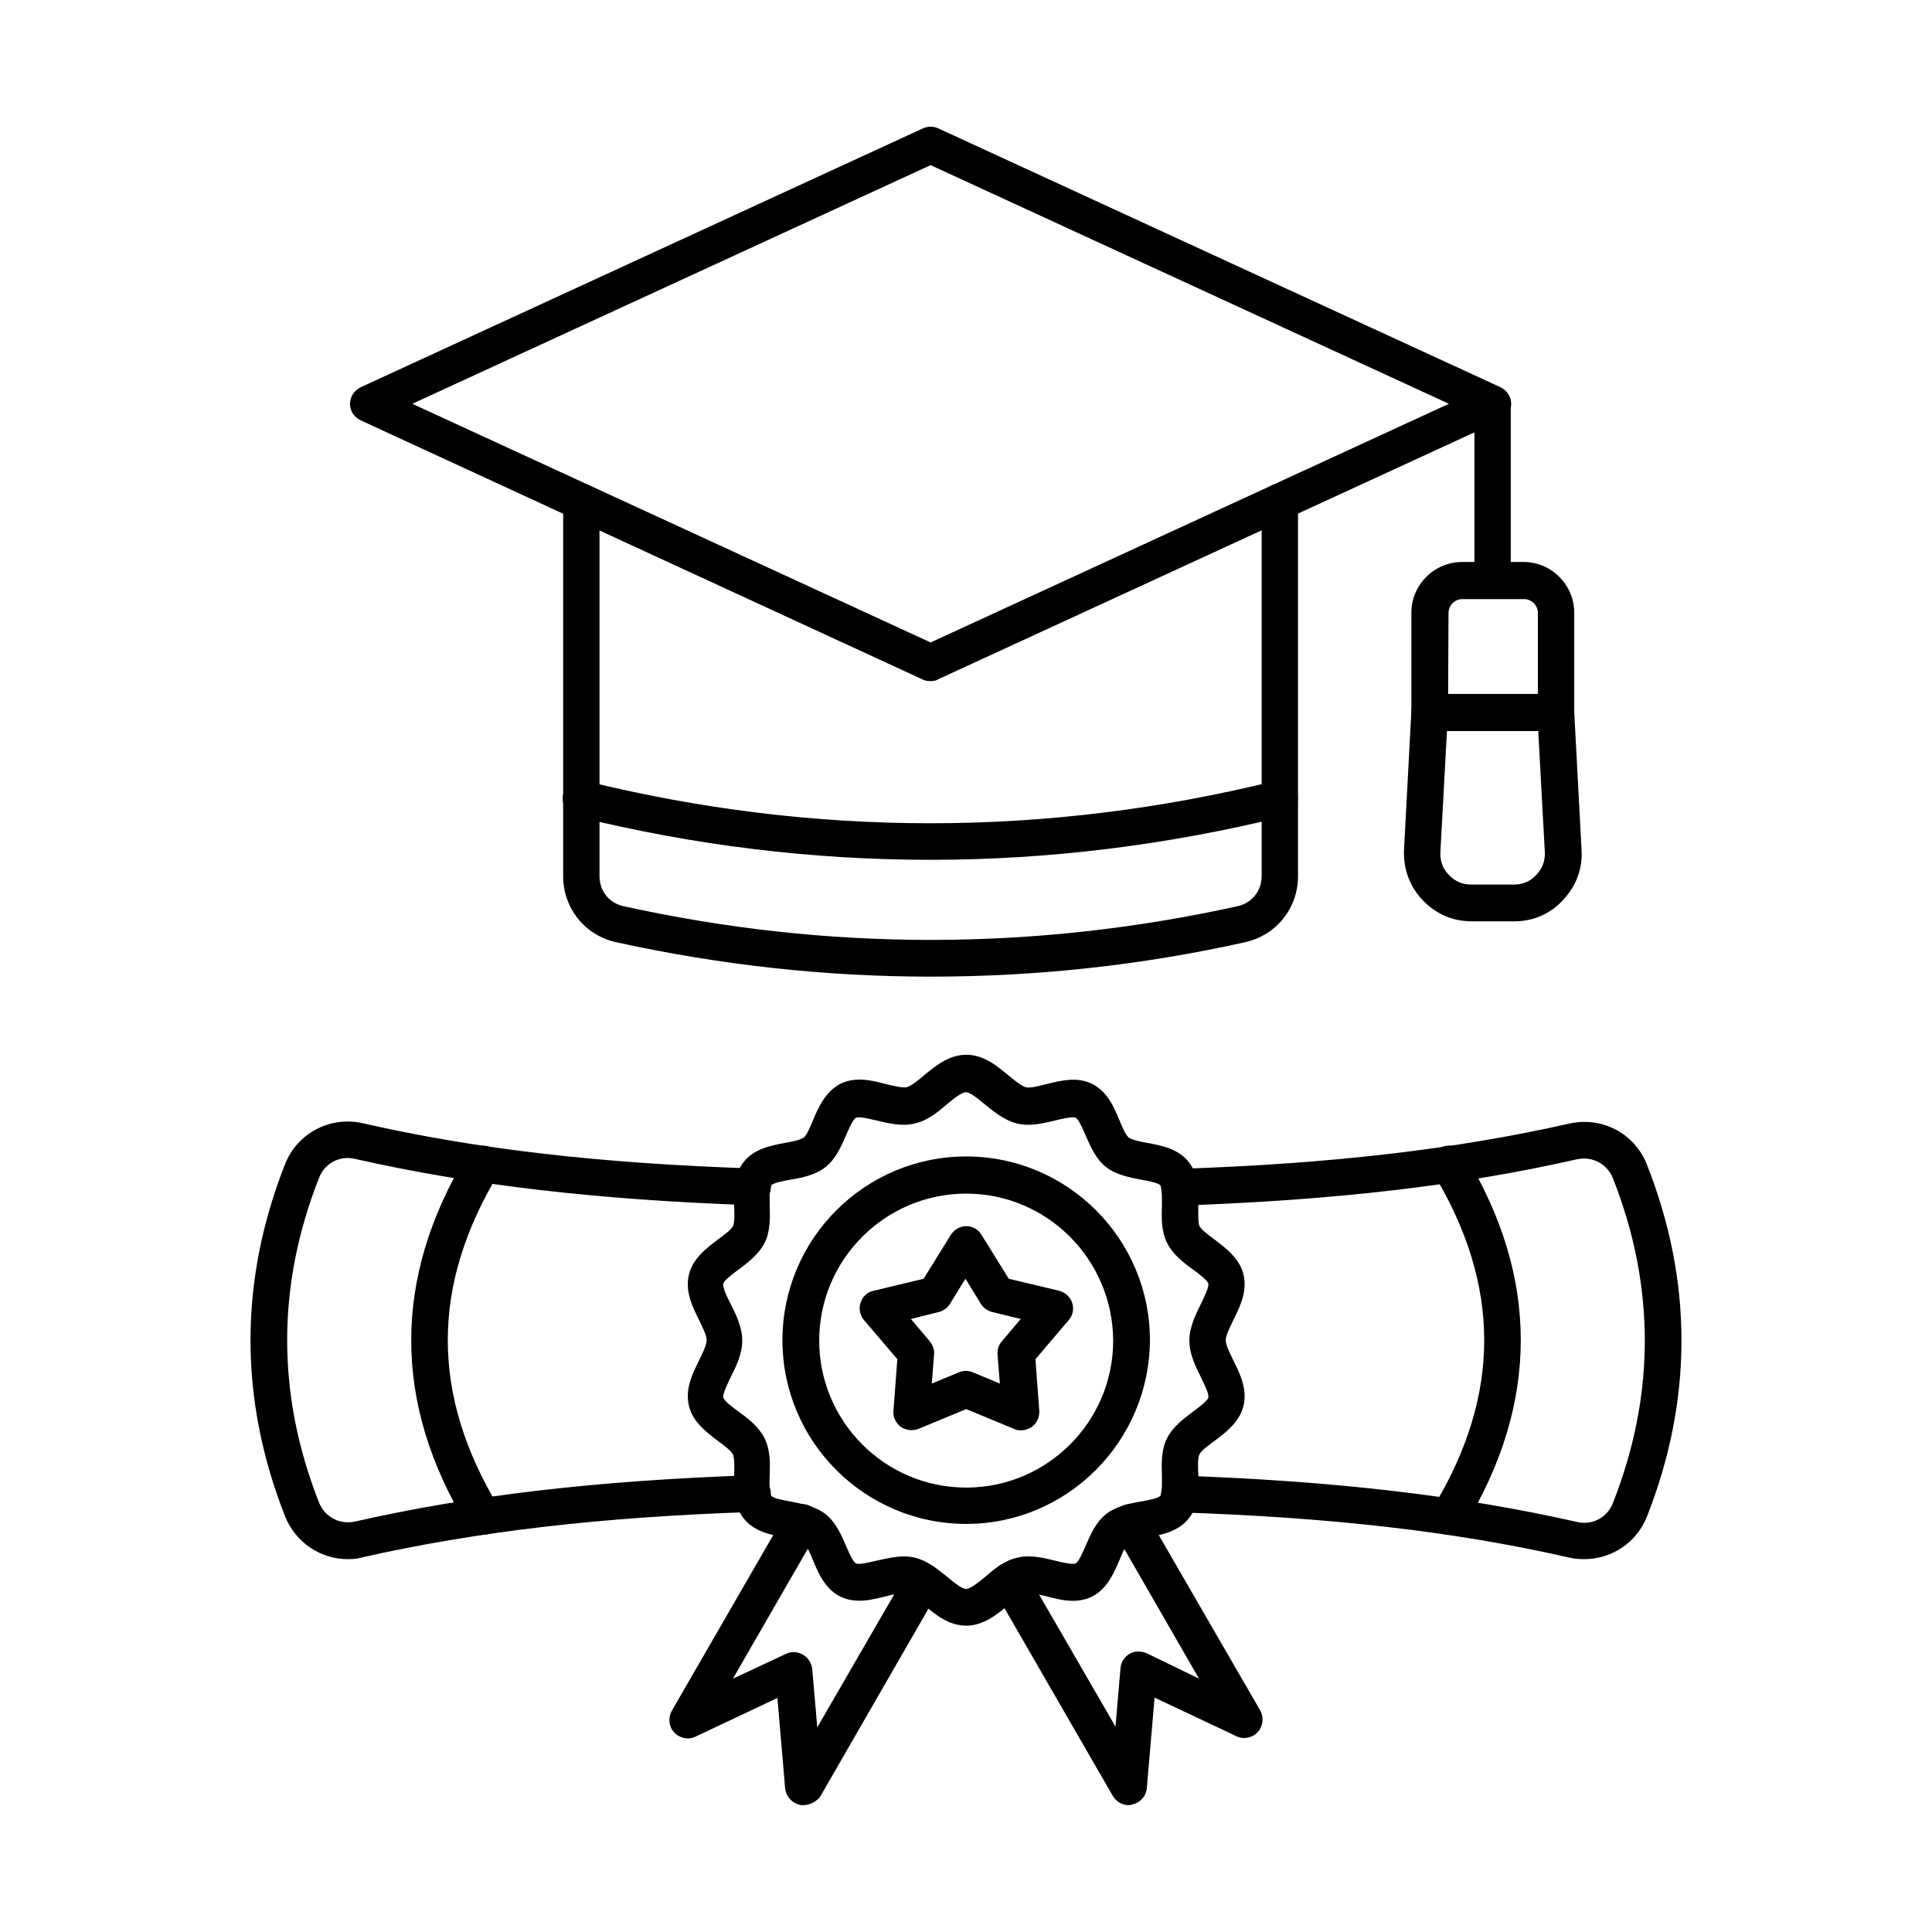 <?xml version="1.0" encoding="UTF-8"?>
<!-- Uploaded to: SVG Repo, www.svgrepo.com, Generator: SVG Repo Mixer Tools -->
<svg fill="#000000" width="800px" height="800px" version="1.1" viewBox="144 144 512 512" xmlns="http://www.w3.org/2000/svg">
 <g fill-rule="evenodd">
  <path d="m253.26 251.01 137.36 63.246 137.36-63.246-137.36-63.246zm137.36 73.496c-0.719 0-1.434-0.102-2.051-0.41l-148.94-68.68c-1.742-0.82-2.871-2.461-2.871-4.406 0-1.844 1.129-3.586 2.871-4.406l148.94-68.574c1.332-0.613 2.769-0.613 4.102 0l148.94 68.574c1.742 0.82 2.871 2.562 2.871 4.406 0 1.949-1.129 3.586-2.871 4.406l-148.94 68.574c-0.613 0.414-1.332 0.516-2.047 0.516z"/>
  <path d="m390.62 402.82c-27.883 0-55.762-3.074-83.336-9.121-8.305-1.844-14.043-9.02-14.043-17.527v-99.223c0-2.664 2.152-4.816 4.816-4.816 2.664 0 4.816 2.152 4.816 4.816v99.223c0 3.996 2.562 7.176 6.457 7.996 53.918 11.891 108.66 11.891 162.57 0 3.894-0.82 6.457-4.102 6.457-7.996v-99.223c0-2.664 2.152-4.816 4.816-4.816 2.664 0 4.816 2.152 4.816 4.816v99.223c0 8.508-5.742 15.684-14.043 17.527-27.566 6.148-55.449 9.121-83.328 9.121z"/>
  <path d="m390.62 371.86c-31.367 0-62.629-3.793-93.793-11.48-2.562-0.613-4.203-3.281-3.586-5.844 0.613-2.562 3.281-4.203 5.844-3.586 60.684 14.965 122.18 14.965 182.87 0 2.562-0.613 5.227 0.922 5.844 3.586 0.613 2.562-0.922 5.227-3.586 5.844-30.961 7.586-62.227 11.48-93.59 11.48z"/>
  <path d="m539.56 302.67c-2.664 0-4.816-2.152-4.816-4.816v-46.742c0-2.664 2.152-4.816 4.816-4.816 2.664 0 4.816 2.152 4.816 4.816v46.742c0.105 2.664-2.051 4.816-4.816 4.816z"/>
  <path d="m527.77 328.09h23.781v-21.629c0-2.051-1.641-3.691-3.691-3.691h-16.297c-2.051 0-3.691 1.641-3.691 3.691zm28.598 9.637h-33.52c-2.664 0-4.816-2.152-4.816-4.816v-26.547c0-7.379 6.047-13.43 13.43-13.43h16.297c7.379 0 13.43 6.047 13.43 13.43v26.547c0 2.664-2.152 4.918-4.82 4.816z"/>
  <path d="m527.46 337.73-1.742 32.082c-0.102 2.359 0.613 4.406 2.254 6.047 1.641 1.742 3.586 2.562 5.945 2.562h11.277c2.359 0 4.305-0.82 5.945-2.562 1.641-1.742 2.359-3.691 2.254-6.047l-1.742-32.082zm17.836 50.434h-11.277c-5.023 0-9.531-1.949-13.02-5.637-3.484-3.691-5.125-8.305-4.922-13.324l1.949-36.695c0.102-2.562 2.254-4.613 4.816-4.613h33.52c2.562 0 4.715 2.051 4.816 4.613l1.949 36.695c0.309 5.023-1.434 9.637-4.922 13.324-3.375 3.688-7.887 5.637-12.91 5.637z"/>
  <path d="m236.14 557.19c-7.176 0-13.84-4.406-16.605-11.379-12.199-30.957-12.199-62.324 0-93.277 3.281-8.305 11.992-12.812 20.602-10.867 30.035 6.867 62.938 10.66 103.43 11.992 2.664 0.102 4.816 2.359 4.715 5.023-0.102 2.664-2.359 4.816-5.023 4.715-41.105-1.434-74.52-5.332-105.27-12.301-3.996-0.922-7.996 1.23-9.43 5.023-11.277 28.598-11.277 57.504 0 86.105 1.539 3.793 5.434 5.844 9.43 5.023 30.648-6.969 64.066-10.867 105.27-12.301 2.664-0.102 4.922 2.051 5.023 4.715 0.102 2.664-2.051 4.922-4.715 5.023-40.488 1.332-73.289 5.227-103.43 11.992-1.227 0.41-2.664 0.512-3.996 0.512zm327.71 0c-1.332 0-2.664-0.102-3.996-0.41-30.035-6.867-62.938-10.66-103.43-11.992-2.664-0.102-4.816-2.359-4.715-5.023 0.102-2.664 2.359-4.715 5.023-4.715 41.105 1.434 74.52 5.332 105.27 12.301 3.996 0.922 7.996-1.23 9.43-5.023 11.277-28.598 11.277-57.504 0-86.105-1.539-3.793-5.434-5.844-9.43-5.023-30.648 6.969-64.066 10.867-105.27 12.301-2.664 0.102-4.922-2.051-5.023-4.715-0.102-2.664 2.051-4.922 4.715-5.023 40.488-1.332 73.395-5.227 103.43-11.992 8.711-1.949 17.324 2.562 20.602 10.867 12.199 30.957 12.199 62.324 0 93.277-2.766 6.973-9.43 11.277-16.605 11.277z"/>
  <path d="m383.55 556.47c0.922 0 1.949 0.102 2.871 0.309 3.383 0.82 6.047 3.074 8.508 5.023 1.742 1.434 3.894 3.281 5.125 3.281 1.129 0 3.383-1.844 5.125-3.281 2.359-2.051 5.125-4.305 8.508-5.023 3.383-0.82 6.969 0.102 9.941 0.82 1.742 0.41 4.613 1.129 5.434 0.719 0.82-0.41 1.949-3.074 2.664-4.715 1.23-2.871 2.664-6.148 5.332-8.305 2.769-2.152 6.254-2.871 9.328-3.383 1.742-0.309 4.613-0.82 5.125-1.539 0.512-0.719 0.41-3.586 0.41-5.332-0.102-3.176-0.203-6.766 1.332-9.84 1.539-3.074 4.406-5.227 6.867-7.074 1.539-1.129 3.894-2.871 4.102-3.793 0.203-1.023-1.129-3.586-1.949-5.332-1.434-2.871-3.074-6.148-3.074-9.738 0-3.586 1.641-6.867 3.074-9.738 0.82-1.742 2.152-4.406 1.949-5.332-0.203-0.922-2.562-2.664-4.102-3.793-2.562-1.844-5.332-3.996-6.867-7.074-1.539-3.176-1.434-6.664-1.332-9.84 0-1.742 0.102-4.613-0.41-5.332-0.512-0.719-3.383-1.23-5.125-1.539-3.074-0.613-6.559-1.23-9.328-3.383-2.664-2.152-4.102-5.434-5.332-8.305-0.719-1.641-1.844-4.305-2.664-4.715-0.82-0.41-3.691 0.309-5.434 0.719-3.074 0.719-6.559 1.641-10.047 0.82-3.383-0.82-6.047-3.074-8.508-5.023-1.742-1.434-3.894-3.281-5.125-3.281-1.129 0-3.383 1.844-5.125 3.281-2.359 2.051-5.125 4.305-8.508 5.023-3.484 0.82-6.969-0.102-10.047-0.82-1.742-0.41-4.613-1.129-5.434-0.719-0.82 0.41-1.949 3.074-2.664 4.715-1.23 2.871-2.664 6.148-5.332 8.305-2.664 2.152-6.254 2.871-9.328 3.383-1.742 0.309-4.613 0.82-5.125 1.539-0.512 0.719-0.41 3.586-0.41 5.332 0.102 3.176 0.203 6.766-1.332 9.84-1.539 3.074-4.406 5.227-6.867 7.074-1.539 1.129-3.894 2.871-4.102 3.793-0.203 1.023 1.023 3.586 1.949 5.332 1.434 2.871 3.074 6.148 3.074 9.738 0 3.586-1.641 6.867-3.074 9.738-0.82 1.742-2.152 4.406-1.949 5.332 0.203 0.922 2.562 2.664 4.102 3.793 2.562 1.844 5.332 3.996 6.867 7.074 1.539 3.176 1.434 6.664 1.332 9.84-0.102 1.742-0.102 4.613 0.41 5.332 0.512 0.719 3.383 1.23 5.125 1.539 3.074 0.613 6.559 1.23 9.328 3.383 2.664 2.152 4.102 5.434 5.332 8.305 0.719 1.641 1.844 4.305 2.664 4.715 0.82 0.41 3.691-0.309 5.434-0.719 2.359-0.516 4.82-1.129 7.281-1.129zm16.504 18.348c-4.715 0-8.305-3.074-11.277-5.535-1.539-1.332-3.383-2.769-4.512-3.074-1.129-0.309-3.383 0.309-5.434 0.82-3.793 0.922-7.996 2.051-12.094 0.102-3.996-1.949-5.844-6.148-7.277-9.637-0.719-1.742-1.641-3.894-2.461-4.613-0.82-0.613-3.176-1.129-5.023-1.434-3.793-0.719-8.098-1.539-10.867-5.023s-2.664-7.894-2.562-11.684c0.102-1.949 0.102-4.305-0.309-5.332-0.512-0.922-2.359-2.359-3.894-3.484-2.973-2.254-6.766-5.023-7.789-9.43-1.023-4.406 0.922-8.406 2.664-11.891 0.922-1.949 2.051-4.102 2.051-5.434s-1.129-3.484-2.051-5.434c-1.742-3.484-3.691-7.484-2.664-11.891 1.023-4.406 4.816-7.176 7.789-9.43 1.539-1.129 3.484-2.562 3.894-3.484 0.512-1.023 0.41-3.383 0.309-5.332-0.102-3.894-0.203-8.199 2.562-11.684 2.769-3.484 7.074-4.305 10.867-5.023 1.844-0.309 4.203-0.82 5.023-1.434 0.82-0.613 1.742-2.871 2.461-4.613 1.434-3.383 3.281-7.586 7.277-9.637 3.996-1.949 8.305-0.922 12.094 0.102 2.051 0.512 4.305 1.023 5.434 0.82 1.129-0.309 2.973-1.742 4.512-3.074 2.973-2.461 6.664-5.535 11.277-5.535 4.715 0 8.305 3.074 11.277 5.535 1.641 1.332 3.383 2.769 4.512 3.074 1.129 0.309 3.383-0.309 5.434-0.82 3.793-0.922 7.996-2.051 12.094-0.102 3.996 1.949 5.844 6.148 7.277 9.637 0.719 1.742 1.641 3.894 2.461 4.613 0.82 0.613 3.176 1.129 5.023 1.434 3.793 0.719 8.098 1.539 10.867 5.023 2.769 3.484 2.664 7.894 2.562 11.684 0 1.949-0.102 4.305 0.309 5.332 0.512 0.922 2.359 2.359 3.894 3.484 2.973 2.254 6.766 5.023 7.789 9.43 1.023 4.406-0.922 8.406-2.664 11.891-0.922 1.949-2.051 4.102-2.051 5.434s1.129 3.484 2.051 5.434c1.742 3.484 3.691 7.484 2.664 11.891-1.023 4.406-4.816 7.176-7.789 9.43-1.539 1.129-3.484 2.562-3.894 3.484-0.512 1.023-0.41 3.383-0.309 5.332 0.102 3.894 0.309 8.199-2.562 11.684-2.769 3.484-7.074 4.305-10.867 5.023-1.844 0.309-4.203 0.82-5.023 1.434-0.82 0.613-1.742 2.871-2.461 4.613-1.434 3.383-3.281 7.586-7.277 9.637-3.996 1.949-8.305 0.922-12.094-0.102-2.051-0.512-4.305-1.023-5.434-0.82-1.129 0.309-2.871 1.742-4.512 3.074-2.977 2.461-6.664 5.535-11.277 5.535z"/>
  <path d="m400.05 460.32c-21.422 0-38.953 17.426-38.953 38.953 0 21.422 17.426 38.953 38.953 38.953 21.422 0 38.953-17.426 38.953-38.953-0.105-21.527-17.531-38.953-38.953-38.953zm0 87.535c-26.855 0-48.691-21.832-48.691-48.691 0-26.855 21.832-48.691 48.691-48.691 26.855 0 48.691 21.832 48.691 48.691-0.105 26.859-21.938 48.691-48.691 48.691z"/>
  <path d="m385.39 493.54 5.023 5.945c0.82 1.023 1.23 2.254 1.129 3.484l-0.613 7.688 7.176-2.973c1.23-0.512 2.562-0.512 3.691 0l7.176 2.973-0.613-7.688c-0.102-1.332 0.309-2.562 1.129-3.484l5.023-5.945-7.586-1.844c-1.23-0.309-2.359-1.129-2.973-2.152l-4.102-6.664-4.102 6.664c-0.719 1.129-1.742 1.844-2.973 2.152zm29.113 29.52c-0.613 0-1.23-0.102-1.844-0.41l-12.609-5.227-12.609 5.227c-1.539 0.613-3.383 0.41-4.715-0.512-1.332-1.023-2.152-2.664-1.949-4.305l1.023-13.633-8.816-10.352c-1.129-1.332-1.434-3.074-0.922-4.613 0.512-1.641 1.844-2.871 3.484-3.176l13.223-3.176 7.176-11.582c0.922-1.434 2.461-2.359 4.102-2.359 1.742 0 3.281 0.922 4.102 2.359l7.176 11.582 13.324 3.176c1.641 0.41 2.973 1.641 3.484 3.176 0.512 1.641 0.203 3.383-0.922 4.613l-8.816 10.352 1.023 13.633c0.102 1.641-0.613 3.281-1.949 4.305-1.02 0.613-1.941 0.922-2.965 0.922z"/>
  <path d="m356.89 622.38c-0.309 0-0.719 0-1.023-0.102-2.051-0.512-3.586-2.254-3.793-4.305l-2.051-23.988-21.73 10.25c-1.949 0.922-4.203 0.41-5.637-1.129s-1.641-3.894-0.613-5.742l30.238-52.379c1.332-2.359 4.305-3.074 6.664-1.742 2.359 1.332 3.074 4.305 1.742 6.664l-22.453 38.953 14.043-6.559c1.434-0.719 3.074-0.613 4.512 0.203 1.434 0.82 2.254 2.254 2.461 3.793l1.332 15.477 23.781-41.105c1.332-2.359 4.305-3.074 6.664-1.742 2.359 1.332 3.074 4.305 1.742 6.664l-31.469 54.637c-1.027 1.23-2.668 2.152-4.41 2.152z"/>
  <path d="m443.1 622.38c-1.742 0-3.281-0.922-4.203-2.461l-31.469-54.531c-1.332-2.359-0.512-5.332 1.742-6.664 2.359-1.332 5.332-0.512 6.664 1.742l23.781 41.105 1.332-15.477c0.102-1.539 1.023-2.973 2.359-3.793 1.332-0.82 3.074-0.82 4.512-0.203l13.938 6.762-22.449-38.953c-1.332-2.359-0.512-5.332 1.742-6.664 2.359-1.332 5.332-0.512 6.664 1.742l30.238 52.277c1.023 1.844 0.82 4.102-0.613 5.742-1.434 1.539-3.691 2.051-5.637 1.129l-21.73-10.25-2.051 23.984c-0.203 2.152-1.742 3.894-3.793 4.305-0.309 0.207-0.719 0.207-1.027 0.207z"/>
  <path d="m272.02 550.73c-1.641 0-3.281-0.82-4.203-2.359-19.785-32.598-19.785-65.707 0-98.406 1.434-2.254 4.406-3.074 6.664-1.641 2.254 1.434 3.074 4.406 1.641 6.664-17.938 29.727-17.938 58.633 0 88.359 1.434 2.254 0.613 5.332-1.641 6.664-0.719 0.516-1.645 0.719-2.461 0.719z"/>
  <path d="m527.98 550.73c-0.82 0-1.742-0.203-2.461-0.719-2.254-1.434-3.074-4.406-1.641-6.664 17.938-29.727 17.938-58.633 0-88.359-1.434-2.254-0.613-5.332 1.641-6.664 2.254-1.434 5.332-0.613 6.664 1.641 19.785 32.598 19.785 65.707 0 98.406-0.926 1.539-2.562 2.359-4.203 2.359z"/>
 </g>
</svg>